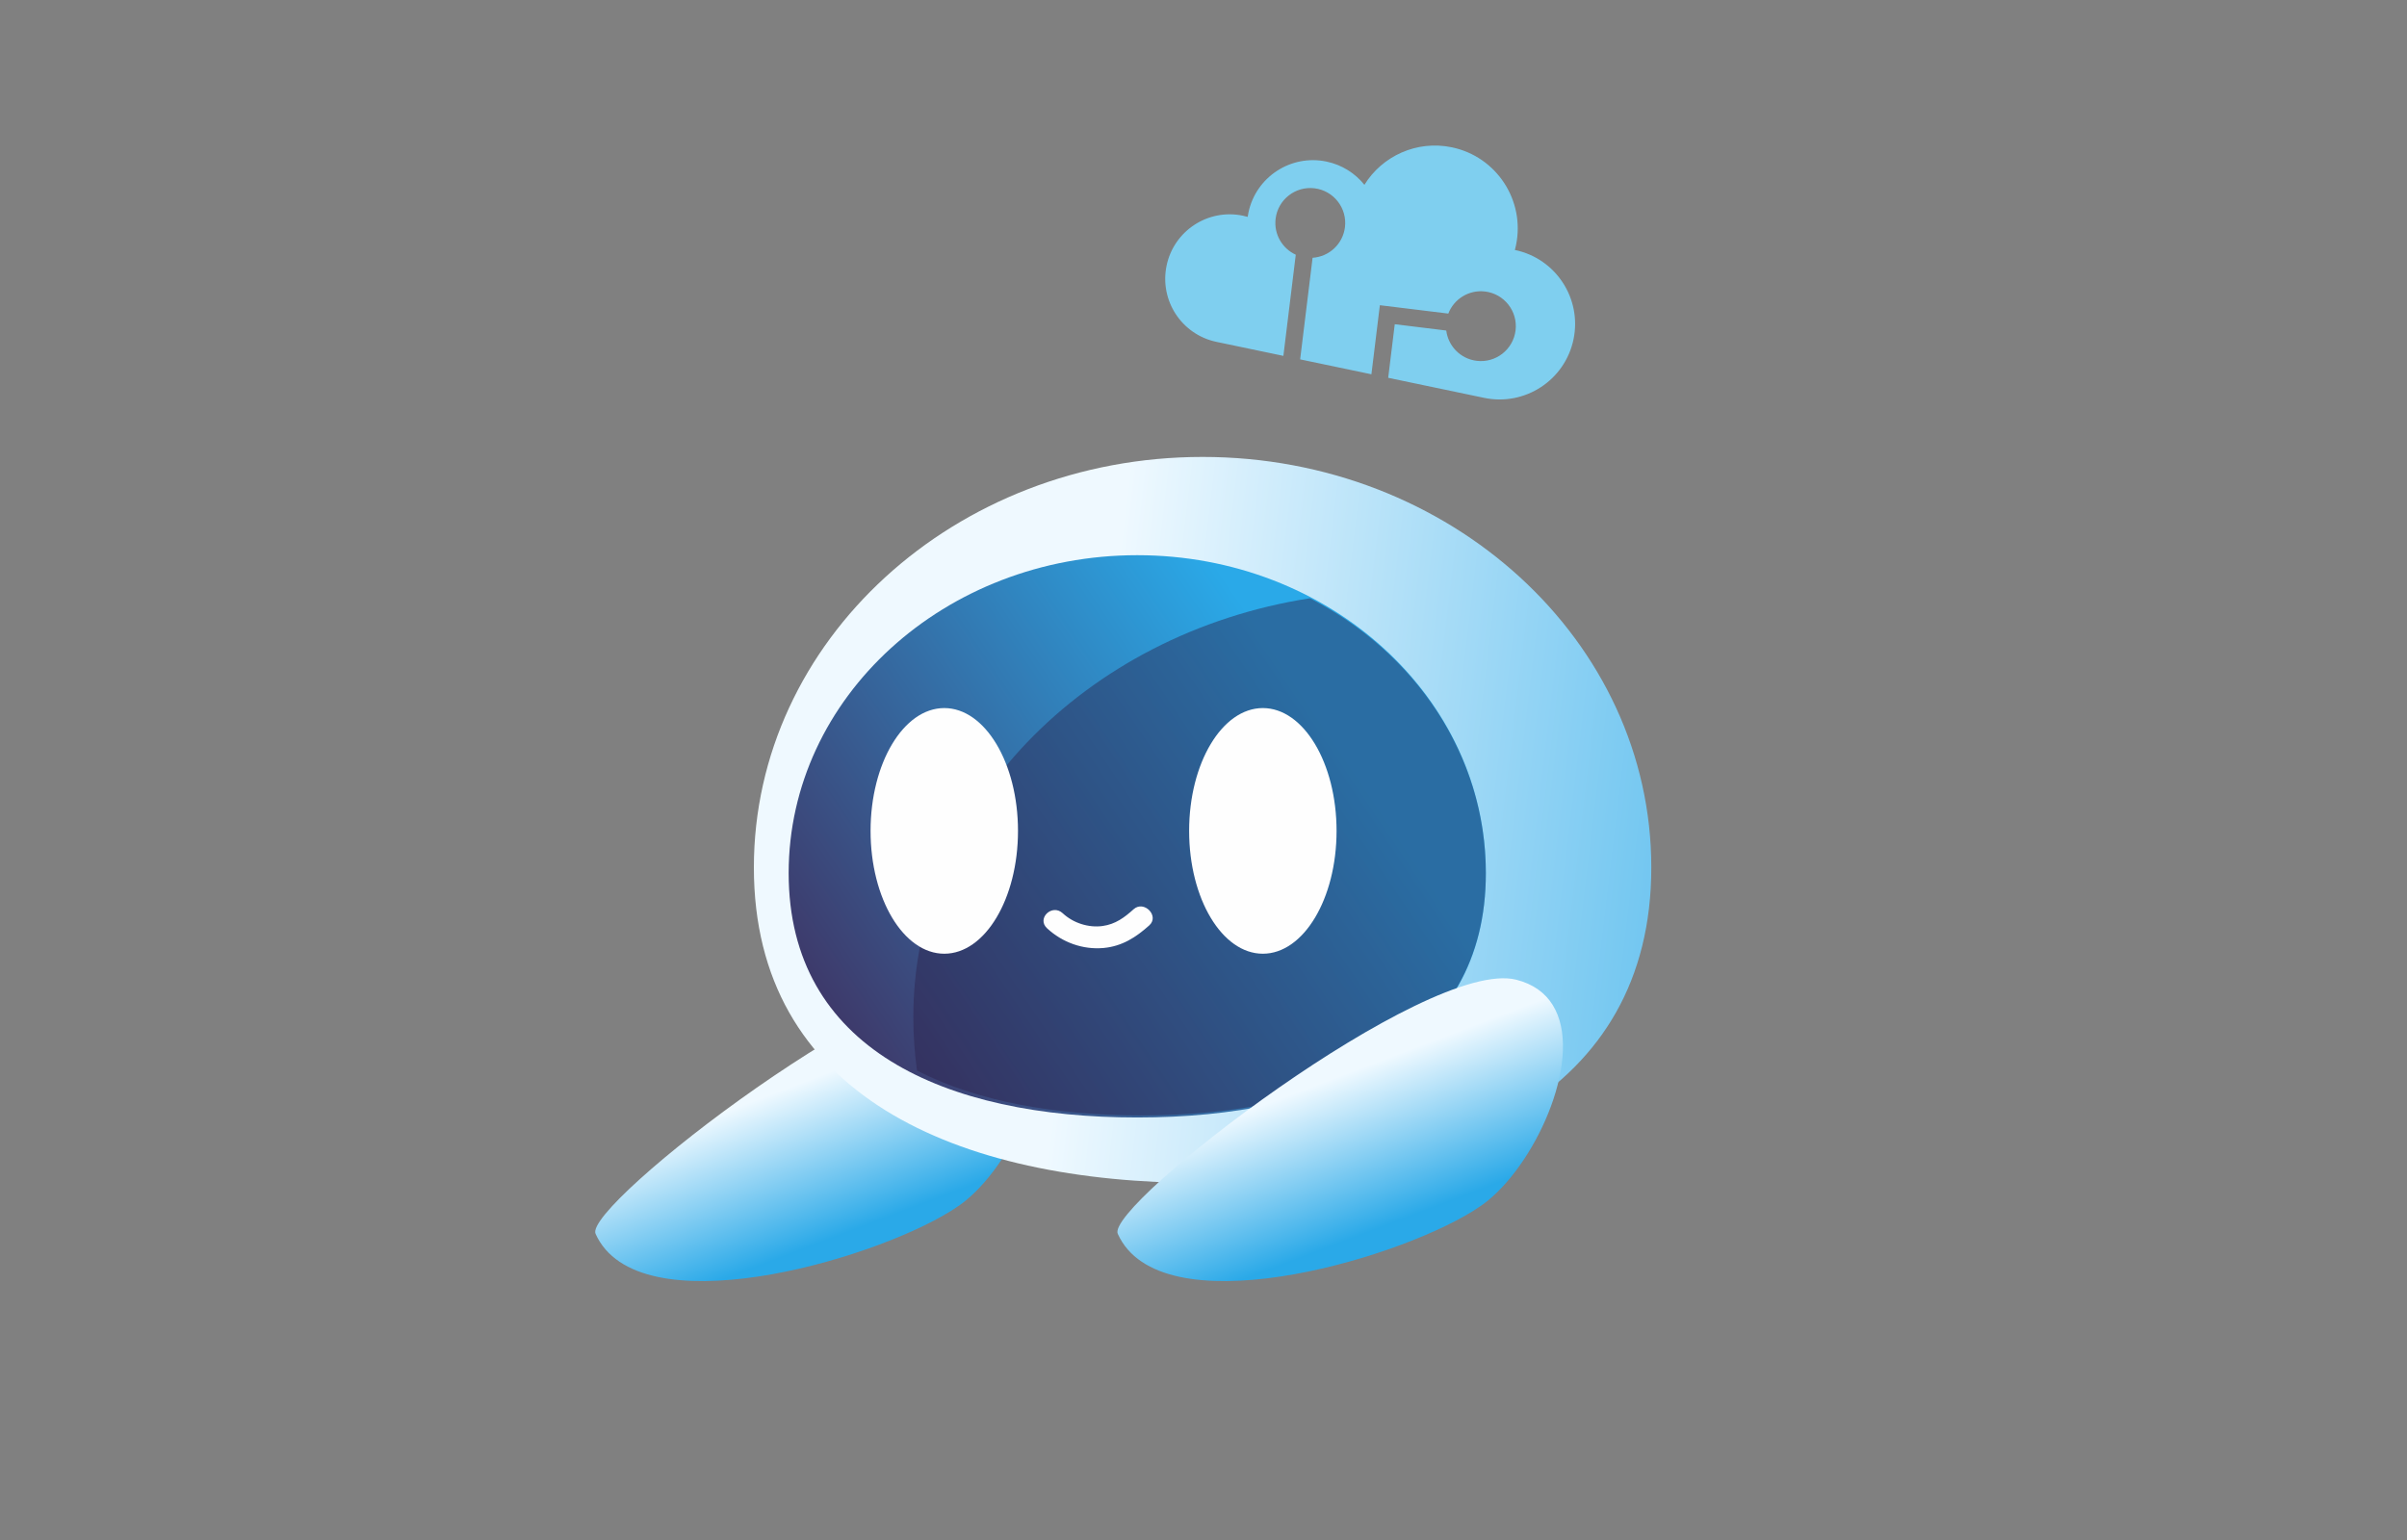<svg width="250" height="160" viewBox="0 0 250 160" fill="none" xmlns="http://www.w3.org/2000/svg">
<rect x="0" y="0" width="250" height="160" fill="#808080" stroke="none"/>
<g clip-path="url(#clip0_4149_1304)">
<path d="M157.355 25.975C157.355 25.975 157.345 25.973 157.34 25.972C157.383 25.813 157.422 25.653 157.455 25.49C158.428 20.838 155.447 16.278 150.795 15.305C147.152 14.543 143.563 16.208 141.712 19.202C140.753 18.007 139.39 17.125 137.775 16.787C134.072 16.012 130.442 18.385 129.667 22.088C129.635 22.237 129.61 22.385 129.588 22.533C129.427 22.487 129.262 22.445 129.093 22.41C125.473 21.652 121.923 23.973 121.167 27.593C120.408 31.213 122.73 34.763 126.35 35.52L133.297 36.973L134.583 26.463C133.183 25.823 132.293 24.332 132.49 22.723C132.733 20.735 134.543 19.32 136.532 19.563C138.52 19.807 139.935 21.617 139.692 23.605C139.477 25.363 138.037 26.672 136.33 26.783L135.038 37.338L142.44 38.887L143.318 31.71L150.427 32.58C151.01 31.065 152.567 30.08 154.252 30.287C156.24 30.53 157.655 32.34 157.412 34.328C157.168 36.317 155.358 37.732 153.372 37.488C151.687 37.282 150.415 35.952 150.213 34.34L144.865 33.685L144.183 39.252L154.143 41.335C158.385 42.222 162.543 39.503 163.43 35.262C164.317 31.02 161.598 26.862 157.357 25.975H157.355Z" fill="#7FCFEF"/>
<path fill-rule="evenodd" clip-rule="evenodd" d="M103.242 101.788C93.983 99.457 60.535 125.258 61.857 128.19C66.23 137.897 90.243 131.102 98.733 125.833L98.843 125.765C99.415 125.405 99.915 125.053 100.328 124.713C105.563 120.422 110.283 109.623 107.023 104.403C106.248 103.162 105.02 102.237 103.242 101.788Z" fill="url(#paint0_linear_4149_1304)"/>
<path fill-rule="evenodd" clip-rule="evenodd" d="M78.3 90.125C78.3 113.68 99.167 122.91 124.905 122.91C150.643 122.91 171.51 113.68 171.51 90.125C171.51 66.57 150.645 47.473 124.905 47.473C99.165 47.473 78.3 66.57 78.3 90.125Z" fill="url(#paint1_linear_4149_1304)"/>
<path fill-rule="evenodd" clip-rule="evenodd" d="M81.913 90.713C81.913 108.955 98.123 116.103 118.12 116.103C138.117 116.103 154.327 108.955 154.327 90.713C154.327 72.472 138.117 57.682 118.12 57.682C98.125 57.682 81.913 72.47 81.913 90.713Z" fill="url(#paint2_linear_4149_1304)"/>
<path opacity="0.43" fill-rule="evenodd" clip-rule="evenodd" d="M136.058 62.157C112.65 65.8 94.86 83.913 94.86 105.712C94.86 107.58 94.992 109.422 95.247 111.23C101.507 114.452 109.638 115.887 118.528 115.887C138.298 115.887 154.325 108.8 154.325 90.713C154.325 78.453 146.96 67.77 136.058 62.157Z" fill="#2B1F49"/>
<path fill-rule="evenodd" clip-rule="evenodd" d="M90.42 86.327C90.42 79.278 93.848 73.565 98.077 73.565C102.305 73.565 105.733 79.278 105.733 86.327C105.733 93.375 102.305 99.088 98.077 99.088C93.848 99.088 90.42 93.375 90.42 86.327Z" fill="#FEFEFE"/>
<path fill-rule="evenodd" clip-rule="evenodd" d="M123.507 86.327C123.507 79.278 126.935 73.565 131.163 73.565C135.392 73.565 138.82 79.278 138.82 86.327C138.82 93.375 135.392 99.088 131.163 99.088C126.935 99.088 123.507 93.375 123.507 86.327Z" fill="#FEFEFE"/>
<path fill-rule="evenodd" clip-rule="evenodd" d="M108.748 96.442C110.345 97.927 112.483 98.685 114.617 98.492C116.545 98.315 117.99 97.38 119.37 96.14C120.452 95.167 118.82 93.497 117.74 94.467C116.792 95.322 115.852 96.025 114.523 96.208C113.065 96.41 111.478 95.907 110.378 94.883C109.28 93.862 107.645 95.415 108.748 96.442Z" fill="#FEFEFE"/>
<path fill-rule="evenodd" clip-rule="evenodd" d="M157.48 101.788C148.222 99.457 114.773 125.258 116.095 128.19C120.468 137.897 144.482 131.102 152.972 125.833L153.082 125.765C153.653 125.405 154.153 125.053 154.567 124.713C159.802 120.422 164.522 109.623 161.262 104.403C160.487 103.162 159.258 102.237 157.48 101.788Z" fill="url(#paint3_linear_4149_1304)"/>
</g>
<defs>
<linearGradient id="paint0_linear_4149_1304" x1="87.912" y1="110.719" x2="93.671" y2="125.886" gradientUnits="userSpaceOnUse">
<stop stop-color="#EFF9FF"/>
<stop offset="1" stop-color="#2AA9E8"/>
</linearGradient>
<linearGradient id="paint1_linear_4149_1304" x1="112.998" y1="84.333" x2="206.216" y2="95.447" gradientUnits="userSpaceOnUse">
<stop stop-color="#EFF9FF"/>
<stop offset="1" stop-color="#2AA9E8"/>
</linearGradient>
<linearGradient id="paint2_linear_4149_1304" x1="139.682" y1="78.543" x2="87.354" y2="113.793" gradientUnits="userSpaceOnUse">
<stop stop-color="#2AA9E8"/>
<stop offset="1" stop-color="#3F3262"/>
</linearGradient>
<linearGradient id="paint3_linear_4149_1304" x1="142.387" y1="110.563" x2="148.146" y2="125.73" gradientUnits="userSpaceOnUse">
<stop stop-color="#EFF9FF"/>
<stop offset="1" stop-color="#2AA9E8"/>
</linearGradient>
<clipPath id="clip0_4149_1304">
<rect width="250" height="160" fill="white"/>
</clipPath>
</defs>
</svg>
